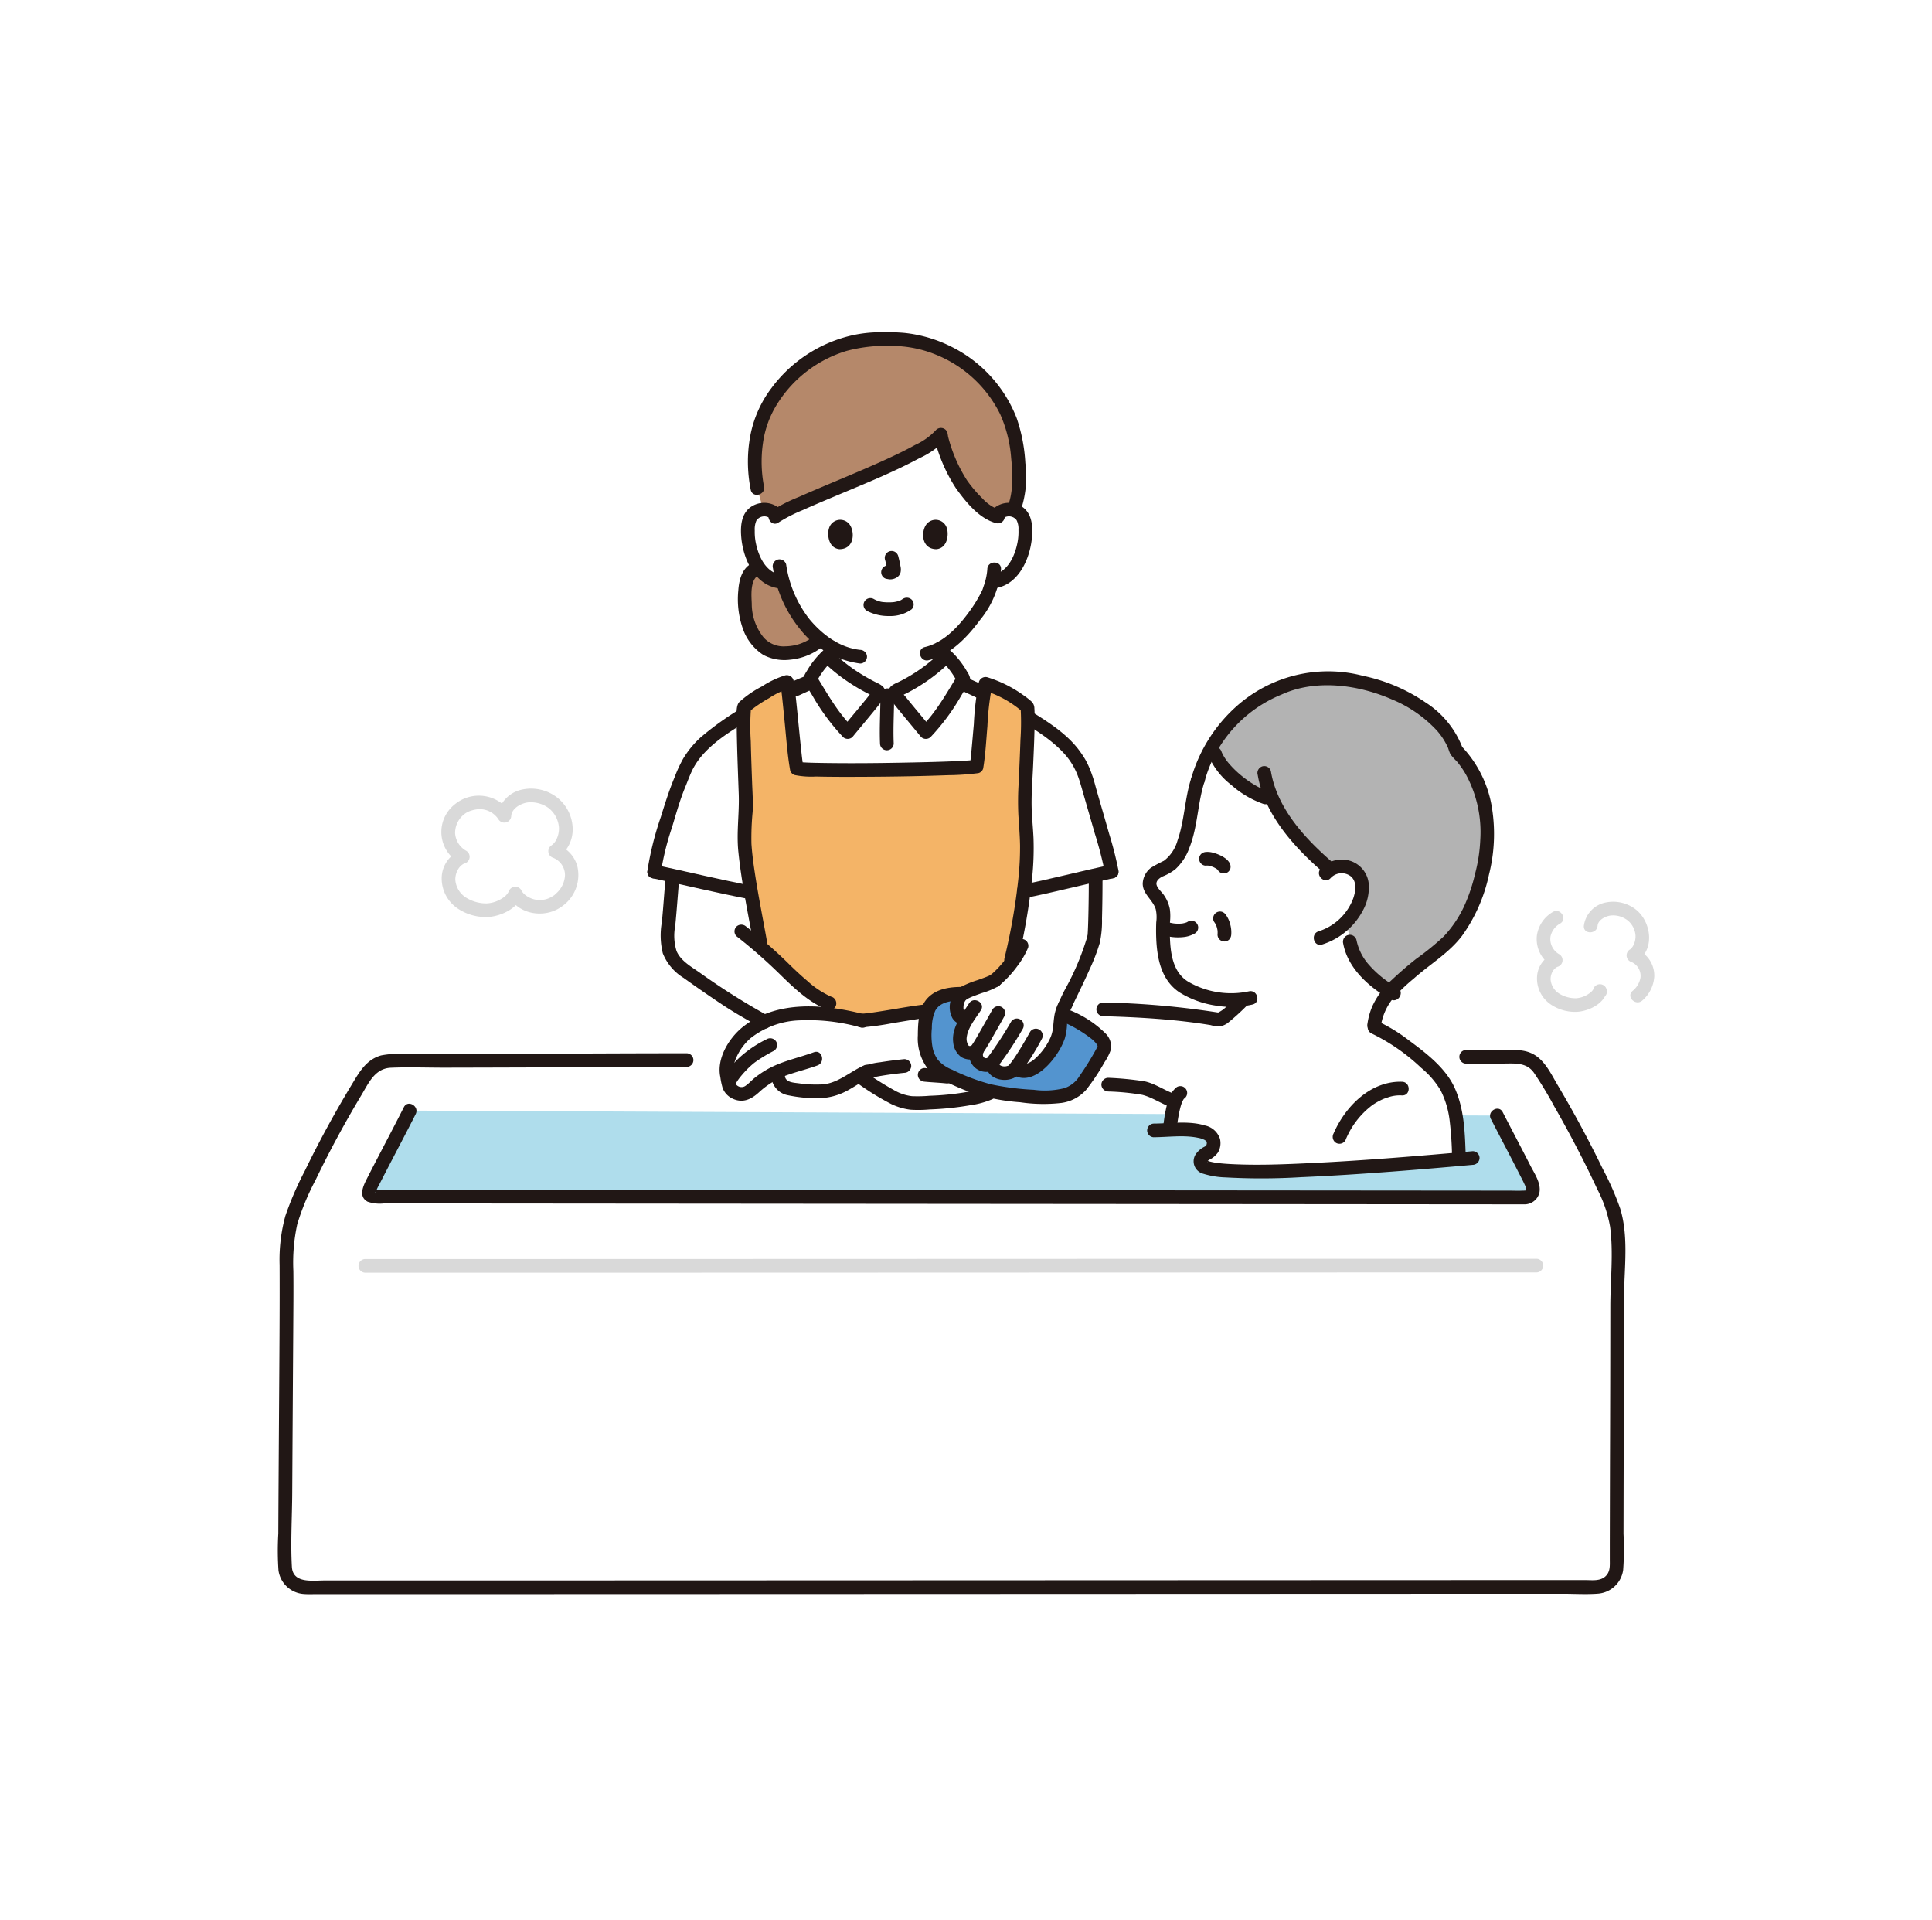 <svg xmlns="http://www.w3.org/2000/svg" width="320" height="318" viewBox="0 0 320 318">
  <g id="グループ_1795" data-name="グループ 1795" transform="translate(17374 8615)">
    <rect id="長方形_2222" data-name="長方形 2222" width="320" height="318" transform="translate(-17374 -8615)" fill="#fff"/>
    <g id="_2024_color" data-name="2024_color" transform="translate(-17328 -8559.988)">
      <path id="パス_4139" data-name="パス 4139" d="M178.7,40.37c-.083-2.894-1.008-15.164-19.247-15.164-20.678,0-17.717,15.77-17.717,15.77a2.761,2.761,0,0,0-2.2-.644,2.6,2.6,0,0,0-1.872,1.24,3.662,3.662,0,0,0-.385,1.476,10.967,10.967,0,0,0,1.123,5.827,6.985,6.985,0,0,0,1.811,2.371,4.649,4.649,0,0,0,2.16.971l.7.108a18.666,18.666,0,0,0,3.572,6.955,17,17,0,0,0,4.3,3.756c-.065.849-.173,1.617-.32,2.463-.219,1.229-.149,2.321-1.857,2.937-.065.023-1.894.875-3.493,1.605,0,0-.321,9.132,15.315,9.132s14.919-8.782,14.919-8.782c-1.46-.689-4.072-1.925-4.156-1.955-1.7-.614-1.637-1.708-1.852-2.937-.131-.747-.234-1.5-.3-2.258,4.164-2.348,7.417-7.822,8.02-9.454.1-.3.3-.853.474-1.514l.369-.057a4.649,4.649,0,0,0,2.159-.971,6.985,6.985,0,0,0,1.811-2.371,10.967,10.967,0,0,0,1.123-5.827,3.663,3.663,0,0,0-.385-1.476,2.6,2.6,0,0,0-1.872-1.24,2.76,2.76,0,0,0-2.2.644S178.715,40.757,178.7,40.37Z" transform="translate(-59.372 -10.942)" fill="#fff"/>
      <path id="パス_4140" data-name="パス 4140" d="M114.28,163.343c-.1,1.29-.207,2.58-.336,3.838-.353,3.412-.245,5.361,2.761,7.525,2.6,1.872,5.248,3.71,7.956,5.466,1.916,1.242,3.112,1.852,5.236,3.009a20.513,20.513,0,0,1,10.717-1.2v-1.85a9.514,9.514,0,0,1-1.612-.8c-3.221-1.955-6.892-5.96-8.1-7.062-.552-.5-1.084-.962-1.61-1.407-.481-2.8-1.105-5.93-1.645-9.075-3.064-.579-9.124-1.929-13.005-2.791l-.007.091C114.5,160.472,114.392,161.908,114.28,163.343Z" transform="translate(-49.232 -68.989)" fill="#fff"/>
      <path id="パス_4141" data-name="パス 4141" d="M171.123,133.711c4.187-.844,12.318-2.807,14.548-3.283-.432-2.623-3.522-12.72-4.16-15.2-.28-.736-.549-1.483-.851-2.215l-.6-.984a19.709,19.709,0,0,0-6.383-5.894,70.492,70.492,0,0,0-12.107-6.615,14.567,14.567,0,0,0-3.287-4.775,27.992,27.992,0,0,1-8.077,5.616c-.167.076-.353.17-.407.343h-2.756c-.054-.175-.346-.314-.511-.393a29.409,29.409,0,0,1-7.974-5.566,14.206,14.206,0,0,0-3.068,4.3,69.29,69.29,0,0,0-13.263,7.088,19.7,19.7,0,0,0-6.383,5.894l-.6.984c-.3.731-1.451,3.453-1.731,4.189-1,3.179-3.234,9.8-3.628,13.233,2.332.5,11.927,2.683,16.057,3.464Z" transform="translate(-47.539 -41.116)" fill="#fff"/>
      <path id="パス_4142" data-name="パス 4142" d="M110.157,132.863a44.241,44.241,0,0,1,1.812-7.3c.664-2.194,1.281-4.443,2.152-6.567.409-1,.78-2.032,1.248-3a12.063,12.063,0,0,1,2.011-2.83c2.191-2.343,5.072-4.023,7.79-5.681a65.126,65.126,0,0,1,9.767-4.925,1.168,1.168,0,0,0,.794-1.393,1.144,1.144,0,0,0-1.4-.793,67.127,67.127,0,0,0-9.2,4.49,49.488,49.488,0,0,0-8.459,5.812,15.858,15.858,0,0,0-2.845,3.484,22.488,22.488,0,0,0-1.418,3.069c-.894,2.147-1.589,4.341-2.275,6.562a51.6,51.6,0,0,0-2.251,9.072,1.14,1.14,0,0,0,1.135,1.132,1.161,1.161,0,0,0,1.135-1.132Z" transform="translate(-46.672 -43.538)" fill="#211715"/>
      <path id="パス_4143" data-name="パス 4143" d="M224.419,132.555a57.618,57.618,0,0,0-1.523-5.968c-.677-2.4-1.384-4.8-2.072-7.2-.242-.843-.442-1.705-.751-2.526a14.933,14.933,0,0,0-1.12-2.554,17.771,17.771,0,0,0-1.216-1.785c-2.219-2.823-5.447-4.746-8.458-6.615a69.717,69.717,0,0,0-10.918-5.53,1.144,1.144,0,0,0-1.4.793,1.16,1.16,0,0,0,.794,1.393,64.216,64.216,0,0,1,9.262,4.619c2.918,1.755,6.046,3.547,8.373,6.071a11.47,11.47,0,0,1,2.308,3.718c.338.893.585,1.792.847,2.709.65,2.281,1.322,4.557,1.971,6.838a63.163,63.163,0,0,1,1.713,6.638,1.144,1.144,0,0,0,1.4.793,1.158,1.158,0,0,0,.794-1.393Z" transform="translate(-85.193 -43.543)" fill="#211715"/>
      <path id="パス_4144" data-name="パス 4144" d="M145.906,82.6a8.31,8.31,0,0,0,2.94-1.743,18.259,18.259,0,0,1-6.159-9.52l-.7-.108a4.649,4.649,0,0,1-2.16-.971,6.068,6.068,0,0,1-1.14-1.236c-1.733.3-2.186,2.164-2.285,3.74a15.1,15.1,0,0,0,.433,5.148,8.123,8.123,0,0,0,2.792,4.273C140.955,83.185,143.513,83.433,145.906,82.6Z" transform="translate(-58.981 -29.955)" fill="#b5886a"/>
      <path id="パス_4145" data-name="パス 4145" d="M181.944,16.516c-2.55-8.473-11.53-14.971-20.929-14.467-9.92-.532-19.379,6.741-21.3,15.9a25.911,25.911,0,0,0,0,8.75l.961,3.552a2.65,2.65,0,0,1,2.254.976c4.5-2.813,23.977-9.49,27.14-13.3a37.11,37.11,0,0,0,2.5,6.685c1.064,1.818,4.063,5.813,6.692,6.707a2.647,2.647,0,0,1,2.547-1.047,2.345,2.345,0,0,1,.34.077c1.552-3.51.769-9.44.15-12.4Q182.159,17.226,181.944,16.516Z" transform="translate(-60.283 -0.882)" fill="#b5886a"/>
      <path id="パス_4146" data-name="パス 4146" d="M151.112,99.179q1.411-.644,2.819-1.3c.218-.1.441-.192.655-.3-.635.318.178-.067.233-.091.1-.042.191-.084.284-.134a3.349,3.349,0,0,0,1.777-2.731c.179-1.128.37-2.252.462-3.391a1.138,1.138,0,0,0-1.135-1.132,1.162,1.162,0,0,0-1.135,1.132c-.081.988-.217,1.735-.376,2.751-.012.082-.227.93-.217.939.07-.159.081-.183.03-.072-.02.043-.043.086-.067.128-.037.064-.081.122-.12.185.151-.237.036-.057-.023,0-.039.038-.079.075-.12.11.108-.079.127-.1.057-.046-.1.041-.187.121-.28.17-.037.019-.3.142-.117.062-.15.065-.3.121-.454.187-.24.107-.478.219-.716.329l-2.7,1.245a1.135,1.135,0,0,0-.407,1.549,1.169,1.169,0,0,0,1.552.406Z" transform="translate(-64.633 -39.101)" fill="#211715"/>
      <path id="パス_4147" data-name="パス 4147" d="M191.575,91.539a30,30,0,0,0,.52,3.651A3.374,3.374,0,0,0,194.02,97.6a3.545,3.545,0,0,0,.538.221c.082.022-.362-.162-.2-.084.1.048.2.09.293.135l1.078.506q1.362.641,2.718,1.284A1.162,1.162,0,0,0,200,99.255a1.144,1.144,0,0,0-.407-1.549c-1.418-.671-2.827-1.4-4.275-2.005-.079-.033-.183-.071-.263-.105.177.076-.176-.1-.21-.113s-.3-.221-.187-.118-.107-.116-.129-.136c-.081-.094-.07-.078.032.049-.029-.041-.057-.083-.082-.126s-.049-.085-.072-.13c-.052-.113-.044-.088.025.068a4.12,4.12,0,0,1-.145-.5,24.171,24.171,0,0,1-.439-3.049,1.158,1.158,0,0,0-1.135-1.132,1.146,1.146,0,0,0-1.135,1.132Z" transform="translate(-82.877 -39.234)" fill="#211715"/>
      <path id="パス_4148" data-name="パス 4148" d="M195.42,211.957h9.7a5.992,5.992,0,0,1,5.124,2.52,174.045,174.045,0,0,1,11.553,21.851c1.8,4.206.973,11.265.973,15.65,0,10.947-.083,33.513-.092,45.424a2.349,2.349,0,0,1-2.354,2.345c-37.788.006-187.508.08-215.851.063a2.344,2.344,0,0,1-2.348-2.35c.029-13.916.256-39.281.256-48.839,0-3.081-.294-7.387,1.471-11.605a166.735,166.735,0,0,1,11.391-21.64,6.457,6.457,0,0,1,5.555-2.735c20.994-.015,37.681-.136,50.526-.136Z" transform="translate(-0.918 -91.973)" fill="#fff"/>
      <path id="パス_4149" data-name="パス 4149" d="M213.428,228.541c1.316,2.567,4.292,8.18,5.669,11.023.658,1.359.3,2.538-1.214,2.538l-190.109-.157c-1.338,0-1.418-.607-.819-1.8,1.3-2.582,5.089-9.787,6.42-12.425Z" transform="translate(-11.506 -98.813)" fill="#afddec"/>
      <path id="パス_4150" data-name="パス 4150" d="M229.675,125.675c-12.615-10.488-18.061-5.774-18.061-5.774a29.22,29.22,0,0,0-2.527,5.782,25.583,25.583,0,0,0-1.142,5.491c-.612,3.405-1.452,8.133-4.842,9.361a3.218,3.218,0,0,0-1.672,1.242c-1,1.592.349,2.574,1.115,3.691a5.257,5.257,0,0,1,.86,2.4c-.178,1.865-.266,6.1.583,8.5a6.609,6.609,0,0,0,3.109,3.849,16.02,16.02,0,0,0,8.348,1.925c.343-.04.763-.057,1.259-.119l-.314.257c-.693.566-2.647,2.893-3.8,3.122a130.662,130.662,0,0,0-19.227-1.7l-14.878-.419-14.71.755c-2.654.3-8.375,1.433-10.432,1.525-6.123-1.553-13.158-2.18-18.5,1.607-2.445,1.732-4.653,5.654-3.553,8.1a2.152,2.152,0,0,0,1.759,2.406c1.475.344,2.288-.9,3.28-1.7a15.212,15.212,0,0,1,3.252-1.985l-.03.742a2.133,2.133,0,0,0,1.8,2.075,21.11,21.11,0,0,0,6.179.4c2.78-.413,4.2-2,6.647-3.08a42.9,42.9,0,0,1,7.437-1.138l32.632,3.2c1.774.192,3.648.19,5.4.481,1.929.321,3.453,1.492,5.269,2.148a3.749,3.749,0,0,0,.412.076,21.39,21.39,0,0,0-.862,4.4l-.043.383c3.291-.11,7.272-.093,7.272,2.133,0,2.139-2.165,1.3-2.165,3.334,0,3,30.716.453,42.8-.616l-.008-.243c-.17-4.847-.233-10.274-3.562-13.848-2.522-2.708-7.4-6.484-10.509-7.791a10.119,10.119,0,0,1,2.7-5.922s5.518-5.8,2.856-13.07C240.6,138.925,235.727,130.707,229.675,125.675Z" transform="translate(-56.668 -51.572)" fill="#fff"/>
      <path id="パス_4151" data-name="パス 4151" d="M300.731,102.884c-5.551-1.877-11.855-2.19-16.645-.052-4.561,2.038-8.454,4.727-11.3,9.775l.458,1.142c1.041,2.93,5.564,6.422,8.341,7.259l1.212.34c1.863,4.032,5.293,8.007,9.567,11.6a3.784,3.784,0,0,1,1.38-.472,3.524,3.524,0,0,1,2.646.679,3.724,3.724,0,0,1,1.176,3.626,9.208,9.208,0,0,1-2.485,4.77c.224,1.489.506,3.351.506,3.351.521,3,3.072,6.044,6.7,8.223a26.213,26.213,0,0,1,2.567-2.419c2.116-1.966,3.493-2.817,6.1-4.948,2.866-2.343,5.465-7.094,6.25-10.982,2.213-7.51,1.413-16.091-3.972-21.48C311.829,108.75,306.718,104.907,300.731,102.884Z" transform="translate(-118.007 -43.981)" fill="#b3b3b3"/>
      <path id="パス_4152" data-name="パス 4152" d="M196.794,212.214h6.083c1.9,0,3.9-.262,5.163,1.483a63.558,63.558,0,0,1,3.386,5.6q1.918,3.343,3.7,6.763c1.192,2.286,2.339,4.594,3.422,6.933a21.554,21.554,0,0,1,2.131,6.227c.582,4.368.044,8.845.041,13.234q-.008,12.978-.057,25.957-.016,6.554-.03,13.109,0,1.415,0,2.831c0,.992.1,1.969-.669,2.733-.9.894-2.3.665-3.461.665l-29.948.01-41.476.016-46.3.018-44.123.015-34.961.007H7.725c-1.986,0-5.223.537-5.379-2.269-.227-4.058.033-8.2.057-12.267q.078-13.394.167-26.789c.018-3.314.057-6.629.021-9.943a29.812,29.812,0,0,1,.645-7.724,40.719,40.719,0,0,1,3.04-7.338c2.3-4.8,4.856-9.489,7.592-14.058,1.2-2,2.217-4.407,4.875-4.521,2.981-.129,6-.005,8.98-.011q14.38-.029,28.759-.1,5.641-.02,11.282-.024a1.133,1.133,0,0,0,0-2.264c-8.639,0-17.278.049-25.918.083q-8.067.031-16.134.047l-4.375.006a15.859,15.859,0,0,0-4.206.221c-2.486.691-3.631,2.785-4.872,4.841-2.809,4.645-5.419,9.419-7.782,14.3a53.208,53.208,0,0,0-3.207,7.427,27.417,27.417,0,0,0-.959,8.138c.031,7.77-.039,15.539-.089,23.309q-.047,7.2-.091,14.4-.02,3.383-.035,6.766a47.369,47.369,0,0,0,.027,6.081,4.541,4.541,0,0,0,4.05,3.92c.805.079,1.635.031,2.444.032h5.359q16.014,0,32.029,0,21.778-.005,43.556-.014l47.622-.018,44.229-.017,33.375-.011c1.938,0,3.928.131,5.86-.014a4.565,4.565,0,0,0,4.2-3.935,47.108,47.108,0,0,0,.057-5.971q.028-14.182.069-28.362c.008-3.811-.046-7.628.023-11.435.083-4.628.732-9.567-.639-14.073a46.913,46.913,0,0,0-2.9-6.589q-1.746-3.607-3.653-7.133-1.808-3.355-3.754-6.635c-1.064-1.784-2.082-4.04-3.938-5.129-1.634-.96-3.508-.777-5.326-.778h-5.985a1.133,1.133,0,0,0,0,2.264Z" transform="translate(0 -91.098)" fill="#211715"/>
      <path id="パス_4153" data-name="パス 4153" d="M108.736,158.029c5.353,1.146,10.677,2.443,16.057,3.465,1.427.271,2.039-1.911.6-2.183-5.379-1.022-10.7-2.318-16.057-3.465C107.915,155.541,107.306,157.723,108.736,158.029Z" transform="translate(-46.687 -67.614)" fill="#211715"/>
      <path id="パス_4154" data-name="パス 4154" d="M190.262,218.939c-.044.022.25-.068-.051.008-.108.027-.215.065-.322.1-.326.093-.654.175-.983.256-.613.151-1.229.3-1.849.418a44.086,44.086,0,0,1-6.019.6,21.878,21.878,0,0,1-2.95.065,7.555,7.555,0,0,1-2.654-.838,51.4,51.4,0,0,1-4.862-3.023c-1.233-.789-2.372,1.17-1.146,1.955a43.4,43.4,0,0,0,5.264,3.214,10.1,10.1,0,0,0,3.2.939,20.781,20.781,0,0,0,3.152-.046,48.705,48.705,0,0,0,6.623-.679,14.526,14.526,0,0,0,3.745-1.007c1.3-.666.153-2.62-1.146-1.955Z" transform="translate(-73.067 -93.873)" fill="#211715"/>
      <path id="パス_4155" data-name="パス 4155" d="M191.675,215.557c-1.222-.137-2.455-.175-3.679-.295a1.132,1.132,0,0,0-.8,1.933,1.288,1.288,0,0,0,.8.332c1.224.119,2.457.158,3.679.295a1.132,1.132,0,0,0,.8-1.933A1.309,1.309,0,0,0,191.675,215.557Z" transform="translate(-80.838 -93.408)" fill="#211715"/>
      <path id="パス_4156" data-name="パス 4156" d="M24.663,273.37q4.683,0,9.367,0H49.322l19.721,0,22.93-.007,24.656-.007,24.871-.009,23.911-.008,21.438-.007,17.563-.005h14.3a1.133,1.133,0,0,0,0-2.264h-10.8l-16.419,0-20.533.007-23.433.008-24.852.008-24.754.008-23.483.007-20.7.005H24.662a1.133,1.133,0,0,0,0,2.264Z" transform="translate(-10.195 -117.618)" fill="#d9d9d9"/>
      <path id="パス_4157" data-name="パス 4157" d="M318.737,203.468a32.333,32.333,0,0,1,8.29,5.728,14.333,14.333,0,0,1,3.243,3.757,14.982,14.982,0,0,1,1.485,5,57.88,57.88,0,0,1,.4,6.136c.05,1.453,2.319,1.459,2.27,0-.134-3.887-.2-7.915-1.822-11.525-1.5-3.352-4.747-5.808-7.631-7.939a26.963,26.963,0,0,0-5.085-3.11,1.173,1.173,0,0,0-1.553.406,1.139,1.139,0,0,0,.407,1.549Z" transform="translate(-137.646 -87.38)" fill="#211715"/>
      <path id="パス_4158" data-name="パス 4158" d="M182.044,146.018a17.161,17.161,0,0,1-4.42,5.718c-.953.634-4.269,1.49-5.34,2.232-2.777-.057-5.39.585-5.977,3.533-1.752.132-7.617.76-10.82.9a42.9,42.9,0,0,0-4.309-.881c-.527-1.092-.953-1.978-.953-1.978a9.513,9.513,0,0,1-1.612-.8c-3.221-1.955-6.892-5.96-8.1-7.062-.552-.5-1.084-.962-1.61-1.407-.885-5.159-2.259-11.424-2.71-16.858a65.286,65.286,0,0,1,.212-6.561c0-1.885-.613-13.974-.29-16.4a27.1,27.1,0,0,1,7.078-4.119c.34,1.365,1.148,11.671,1.628,14.322,1.565.489,26.614.194,29.779-.326.38-2.238.931-11.509,1.489-13.69a20.326,20.326,0,0,1,6.938,3.839c.259,2.476-.443,14.1-.443,15.989,0,1.913.454,5.637.345,8.452a90.313,90.313,0,0,1-2.605,17.444" transform="translate(-58.842 -44.408)" fill="#f4b467"/>
      <path id="パス_4159" data-name="パス 4159" d="M319.458,219.277c-5.217-.17-9.419,4.1-11.348,8.566a1.169,1.169,0,0,0,.407,1.549,1.145,1.145,0,0,0,1.553-.406,13.64,13.64,0,0,1,4.465-5.84,10.931,10.931,0,0,1,1.359-.8,6.9,6.9,0,0,1,1.192-.471,5.909,5.909,0,0,1,2.369-.333c1.461.047,1.459-2.217,0-2.264Z" transform="translate(-133.229 -95.148)" fill="#211715"/>
      <path id="パス_4160" data-name="パス 4160" d="M254.89,233.643c2.419-.008,4.969-.4,7.356.1a3.612,3.612,0,0,1,1.138.393c-.018-.01.3.249.192.142.02.021.182.311.057.078a1.466,1.466,0,0,1,.051.194c-.014-.113-.018-.124-.013-.038a.918.918,0,0,1-.094.5,1.031,1.031,0,0,1-.277.2,3.806,3.806,0,0,0-1.317,1.063,2.128,2.128,0,0,0,1.135,3.424,13.625,13.625,0,0,0,3.649.6,107.533,107.533,0,0,0,12.578-.039c5.058-.215,10.11-.551,15.158-.934,4.408-.335,8.812-.713,13.215-1.107a1.164,1.164,0,0,0,1.135-1.132,1.142,1.142,0,0,0-1.135-1.132c-8.864.793-17.737,1.534-26.627,1.962-4.388.211-8.806.4-13.2.187-.742-.036-1.484-.086-2.222-.17l-.251-.03c-.284-.034.257.039-.018,0-.149-.023-.3-.045-.447-.071-.259-.045-.517-.1-.771-.165-.188-.051-.369-.117-.553-.181.413.144.075.053,0-.016-.247-.226.14.152,0,.014-.12-.118.17.328.111.2.173.389-.06.262.04.048.024-.051.071-.215.028-.113.09-.216-.053.015.109-.131-.133.119.117-.077.133-.087a4,4,0,0,0,1.483-1.241,3.064,3.064,0,0,0,.336-2.208,3.316,3.316,0,0,0-2.5-2.256c-2.705-.816-5.711-.322-8.485-.312a1.133,1.133,0,0,0,0,2.264Z" transform="translate(-109.792 -100.332)" fill="#211715"/>
      <path id="パス_4161" data-name="パス 4161" d="M179.948,196.682c-1.872.215-3.736.55-5.6.857-.94.155-1.88.309-2.823.446-.488.071-.54.08-1.028.136-.326.037-.652.069-.98.085a1.158,1.158,0,0,0-1.135,1.132,1.144,1.144,0,0,0,1.135,1.132,46,46,0,0,0,5.146-.7c.974-.16,1.946-.324,2.92-.48.454-.072.9-.144,1.358-.21q.29-.044.582-.083c-.227.031.111-.014.126-.015l.3-.035a1.168,1.168,0,0,0,1.135-1.132,1.141,1.141,0,0,0-1.135-1.132Z" transform="translate(-72.845 -85.346)" fill="#211715"/>
      <path id="パス_4162" data-name="パス 4162" d="M240.078,197.3c4.8.139,9.592.384,14.355.976q1.738.216,3.467.5a4.418,4.418,0,0,0,1.816.157,3.541,3.541,0,0,0,.988-.48,37.955,37.955,0,0,0,3.21-2.907c1.115-.944-.5-2.538-1.605-1.6-.567.48-1.062,1.048-1.6,1.563A4.875,4.875,0,0,1,259,196.769h.6a140.247,140.247,0,0,0-19.529-1.737,1.133,1.133,0,0,0,0,2.264Z" transform="translate(-103.386 -84.032)" fill="#211715"/>
      <path id="パス_4163" data-name="パス 4163" d="M241.585,220.394a39.638,39.638,0,0,1,5.633.553c1.67.423,3.121,1.46,4.736,2.035a1.133,1.133,0,1,0,.6-2.186c-1.678-.6-3.155-1.682-4.911-2.078a52.124,52.124,0,0,0-6.061-.592,1.141,1.141,0,0,0-1.135,1.132,1.159,1.159,0,0,0,1.135,1.132Z" transform="translate(-104.02 -94.651)" fill="#211715"/>
      <path id="パス_4164" data-name="パス 4164" d="M211.608,228.236c1.548,3.016,3.143,6.007,4.677,9.031.306.6.627,1.2.908,1.818.073.161.366.7.238.9-.082.129-.189.087-.389.11a.948.948,0,0,1-.113,0c-.782.039-1.575,0-2.358,0l-12.641-.011-21.132-.018-26.737-.022-29.675-.024-29.89-.025-27.385-.023-22.216-.018-14.149-.012-3.278,0a3.237,3.237,0,0,0-.524,0c-.138.024-.965-.142-.074.316.14.072-.218.354.063-.039a3,3,0,0,0,.19-.437c.123-.263.263-.52.4-.778q1.021-1.995,2.057-3.979c1.317-2.533,2.649-5.058,3.937-7.606.656-1.3-1.3-2.446-1.959-1.142-1.383,2.735-2.815,5.446-4.228,8.165-.656,1.264-1.313,2.526-1.958,3.8-.591,1.166-1.337,2.861.179,3.685a6.242,6.242,0,0,0,2.755.283l11.4.009,20.42.017,26.8.022,30.165.025,30.44.025,28.2.023,22.866.019,14.565.012h3.36c.17,0,.34.007.507,0a2.525,2.525,0,0,0,2.619-1.969c.289-1.557-.851-3.16-1.525-4.489-1.5-2.947-3.053-5.865-4.562-8.806-.666-1.3-2.625-.153-1.96,1.143Z" transform="translate(-10.666 -97.936)" fill="#211715"/>
      <path id="パス_4165" data-name="パス 4165" d="M185.318,107.341c2.594-2.571,4.292-5.686,6.208-8.8a13.8,13.8,0,0,0-2.815-3.793,27.992,27.992,0,0,1-8.077,5.616c-.167.076-.353.17-.407.343a.961.961,0,0,0,.174.589c.17.255.722.962,1.589,2.019C183.13,104.7,184.557,106.4,185.318,107.341Z" transform="translate(-77.967 -41.117)" fill="#fff"/>
      <path id="パス_4166" data-name="パス 4166" d="M161.666,107.341c-2.594-2.571-4.292-5.686-6.208-8.8a13.8,13.8,0,0,1,2.815-3.793,29.409,29.409,0,0,0,7.974,5.566c.165.079.457.218.511.393.047.152-.157.54-.245.672-.21.316-.651.876-1.518,1.935C163.858,104.7,162.431,106.4,161.666,107.341Z" transform="translate(-67.252 -41.117)" fill="#fff"/>
      <path id="パス_4167" data-name="パス 4167" d="M185.27,107.279a35.887,35.887,0,0,0,5.058-6.843c.365-.6.727-1.2,1.094-1.8a1.678,1.678,0,0,0,.368-1.1,3.087,3.087,0,0,0-.486-1.061,14.618,14.618,0,0,0-2.641-3.383,1.157,1.157,0,0,0-1.6,0,26.414,26.414,0,0,1-4.452,3.584,27.406,27.406,0,0,1-2.452,1.4c-.765.386-1.729.652-1.893,1.622a2.287,2.287,0,0,0,.629,1.744c.511.668,1.042,1.32,1.575,1.969,1.062,1.294,2.141,2.573,3.2,3.87a1.145,1.145,0,0,0,1.6,0,1.157,1.157,0,0,0,0-1.6c-.9-1.11-1.827-2.208-2.739-3.311-.484-.586-.965-1.174-1.441-1.768-.1-.127-.585-.585-.579-.754l-.155.572q-.256.211,0,.063l.188-.086c.19-.089.378-.178.567-.271q.575-.283,1.135-.6c.771-.429,1.52-.9,2.247-1.393a29.2,29.2,0,0,0,4.169-3.446h-1.6a13.281,13.281,0,0,1,2.637,3.566V97.111c-1.832,2.981-3.539,6.07-6.031,8.568A1.133,1.133,0,0,0,185.27,107.279Z" transform="translate(-77.115 -40.255)" fill="#211715"/>
      <path id="パス_4168" data-name="パス 4168" d="M196.324,193.6c-3.295-.257-6.716.139-7.223,3.837-.52,3.788-.514,7.658,3.177,9.4,3.509,1.65,6.387,2.922,10.37,3.328,5.611.572,9.146,1.089,11.646-.976.941-.778,3.789-5.427,4.247-6.517.764-1.819-2.78-3.68-4.979-4.774Z" transform="translate(-81.701 -83.981)" fill="#5394cf"/>
      <path id="パス_4169" data-name="パス 4169" d="M161.62,105.676c-2.492-2.5-4.2-5.587-6.031-8.568V98.25a13.282,13.282,0,0,1,2.637-3.566h-1.6a28.6,28.6,0,0,0,4.238,3.465q1.078.727,2.213,1.365.549.307,1.11.594c.183.093.367.182.55.274l.2.1q.256.164-.008-.067l-.155-.572c-.008-.2-.1.108-.174.223-.119.173-.221.3-.3.393-.462.589-.94,1.166-1.418,1.744-.956,1.159-1.923,2.309-2.872,3.472a1.164,1.164,0,0,0,0,1.6,1.145,1.145,0,0,0,1.6,0c1.1-1.349,2.224-2.679,3.327-4.026.49-.6.983-1.2,1.446-1.816a2.6,2.6,0,0,0,.65-1.592c-.037-1-1.057-1.351-1.807-1.736q-1.232-.633-2.406-1.374a26.238,26.238,0,0,1-4.6-3.65,1.157,1.157,0,0,0-1.6,0,14.584,14.584,0,0,0-2.588,3.291,4.582,4.582,0,0,0-.518,1,1.545,1.545,0,0,0,.348,1.253c.367.6.729,1.2,1.094,1.8a35.887,35.887,0,0,0,5.058,6.843A1.135,1.135,0,0,0,161.62,105.676Z" transform="translate(-66.401 -40.253)" fill="#211715"/>
      <path id="パス_4170" data-name="パス 4170" d="M215.662,181.427a15.721,15.721,0,0,0-.418,3.085c-.167,2.4-4.366,8.463-7.307,6.3-.776,1.245-3.924,1.162-3.8-.882a1.7,1.7,0,0,1-2.63-2c-2.156,1.162-3.042-.978-2.749-2.581a9.966,9.966,0,0,1,1.5-3.243l-.142.081c-2.218,1.264-2.518-2.531-1-3.664,1.008-.751,4.426-1.626,5.395-2.271a16.708,16.708,0,0,0,2.624-2.768c.043-.36.073-.6.073-.6a106.959,106.959,0,0,0,2.1-11.364c3.134-.631,8.477-1.89,11.9-2.683-.006.447-.011.776-.011.776,0,2.453-.063,7.249-.189,8.995-.18,2.491-3.745,9.321-4.817,11.669A4.5,4.5,0,0,0,215.662,181.427Z" transform="translate(-85.729 -68.924)" fill="#fff"/>
      <path id="パス_4171" data-name="パス 4171" d="M175.861,105.348c0,2.653-.185,5.321-.071,7.973a1.135,1.135,0,0,0,2.27,0c-.113-2.652.069-5.321.071-7.973a1.135,1.135,0,0,0-2.27,0Z" transform="translate(-76.032 -45.225)" fill="#211715"/>
      <path id="パス_4172" data-name="パス 4172" d="M138.971,144.265c-.638-3.592-1.362-7.169-1.918-10.775-.266-1.727-.511-3.467-.624-5.212a44.546,44.546,0,0,1,.2-5.321c.086-1.592-.032-3.2-.09-4.79-.084-2.295-.17-4.59-.221-6.885a38.688,38.688,0,0,1,.052-5.694l-.332.8a22.063,22.063,0,0,1,3.3-2.238,13.222,13.222,0,0,1,3.276-1.59l-1.4-.793c.028.121.05.242.07.365.016.1.03.2.044.3.036.239-.028-.23.007.053.069.541.13,1.082.189,1.625.151,1.4.287,2.8.426,4.207.256,2.588.436,5.213.89,7.777a1.123,1.123,0,0,0,.794.793,14.1,14.1,0,0,0,3.491.239c2.2.051,4.41.057,6.615.048,5.076-.014,10.156-.081,15.228-.271a41.919,41.919,0,0,0,5.05-.344,1.091,1.091,0,0,0,.794-.793c.381-2.306.5-4.667.7-6.993a45.03,45.03,0,0,1,.786-6.7l-1.4.793a17.468,17.468,0,0,1,6.437,3.548l-.332-.8a41.634,41.634,0,0,1-.018,5.407c-.08,2.408-.193,4.812-.3,7.221a48.745,48.745,0,0,0-.043,5.294c.105,1.656.243,3.312.274,4.973a48.59,48.59,0,0,1-.268,5.427,99.713,99.713,0,0,1-2.308,13.263c-.33,1.415,1.858,2.023,2.188.6a103.759,103.759,0,0,0,2.4-13.993,47.658,47.658,0,0,0,.218-6.457c-.082-1.868-.3-3.731-.317-5.6-.02-2.113.158-4.238.25-6.349.119-2.707.255-5.42.249-8.13,0-.474,0-.952-.037-1.425a1.565,1.565,0,0,0-.491-1.155,12.6,12.6,0,0,0-1.254-.983,20.6,20.6,0,0,0-6.046-3.025,1.149,1.149,0,0,0-1.4.793,46.125,46.125,0,0,0-.837,6.951c-.121,1.359-.235,2.717-.361,4.076-.05.544-.1,1.088-.161,1.631-.024.22-.05.439-.076.658-.007.064-.016.128-.024.191q.029-.207.011-.083a1.242,1.242,0,0,1-.041.264l.794-.793c-.293.047.262-.022.006,0-.128.011-.255.028-.382.04-.294.027-.588.049-.883.068-.847.057-1.7.1-2.544.13-2.3.094-4.61.15-6.915.195-4.905.1-9.816.154-14.722.07-.89-.015-1.78-.034-2.667-.079q-.419-.022-.839-.057c-.052,0-.1-.015-.157-.016-.194-.005.265.087.117.016a1.415,1.415,0,0,0-.189-.04l.794.793c-.177-1-.266-1.913-.393-3.088-.159-1.472-.3-2.948-.45-4.422-.136-1.379-.27-2.758-.422-4.135a22.092,22.092,0,0,0-.363-2.677,1.153,1.153,0,0,0-1.4-.793,15.2,15.2,0,0,0-3.818,1.819,17.384,17.384,0,0,0-3.761,2.592c-.618.648-.422,2.257-.426,3.09-.006,1.323.022,2.645.057,3.968.07,2.738.181,5.474.276,8.208.11,3.163-.388,6.305-.07,9.462.519,5.162,1.609,10.246,2.515,15.347a1.144,1.144,0,0,0,1.4.793,1.157,1.157,0,0,0,.794-1.393Z" transform="translate(-57.965 -43.542)" fill="#211715"/>
      <path id="パス_4173" data-name="パス 4173" d="M149.363,185.255a14.858,14.858,0,0,1-3.985-2.636c-1.162-.981-2.265-2.029-3.348-3.1a80.022,80.022,0,0,0-6.766-5.882,1.173,1.173,0,0,0-1.6,0,1.138,1.138,0,0,0,0,1.6,85.745,85.745,0,0,1,7.031,6.142c2.365,2.314,4.936,4.831,8.07,6.054a1.144,1.144,0,0,0,1.4-.793,1.159,1.159,0,0,0-.794-1.393Z" transform="translate(-57.68 -75.21)" fill="#211715"/>
      <path id="パス_4174" data-name="パス 4174" d="M112.627,158.278c-.233,2.521-.387,5.05-.633,7.57a12.466,12.466,0,0,0,.155,5.208,8.477,8.477,0,0,0,3.449,4.067q3.192,2.293,6.465,4.468c2.078,1.373,4.221,2.585,6.408,3.774,1.283.7,2.43-1.257,1.145-1.955a113.908,113.908,0,0,1-11.3-7.125c-1.39-.981-3.191-1.961-3.893-3.607a8.628,8.628,0,0,1-.219-4.194c.273-2.733.445-5.473.7-8.208a1.141,1.141,0,0,0-1.135-1.132,1.158,1.158,0,0,0-1.135,1.132Z" transform="translate(-48.363 -68.19)" fill="#211715"/>
      <path id="パス_4175" data-name="パス 4175" d="M211.808,178.34c-.081.2.121-.264.026-.061-.022.046-.042.092-.064.138q-.077.161-.16.32-.17.323-.357.635a17.821,17.821,0,0,1-1.017,1.5l-.137.181c.094-.124.049-.064-.02.023q-.158.2-.321.4-.315.376-.649.736a14.533,14.533,0,0,1-1.428,1.349,1.133,1.133,0,0,0,0,1.6,1.169,1.169,0,0,0,1.6,0,17.768,17.768,0,0,0,2.91-3.141,13.866,13.866,0,0,0,1.8-3.077,1.135,1.135,0,0,0-.794-1.393,1.17,1.17,0,0,0-1.4.793Z" transform="translate(-89.701 -77.03)" fill="#211715"/>
      <path id="パス_4176" data-name="パス 4176" d="M232.719,159.367q0,2.783-.063,5.565c-.019.875-.041,1.75-.081,2.624-.013.283-.027.566-.049.849s.028-.106-.016.113c-.028.139-.057.278-.09.416a43.372,43.372,0,0,1-3.513,8.352,23.75,23.75,0,0,0-1.439,3.134c-.435,1.395,1.755,1.991,2.188.6.037-.118.162-.408.036-.117.09-.208.186-.414.284-.623.261-.556.531-1.108.8-1.662.706-1.458,1.409-2.919,2.066-4.4a32.264,32.264,0,0,0,1.679-4.347,16.656,16.656,0,0,0,.385-4.076q.085-3.215.084-6.432a1.136,1.136,0,0,0-2.27,0Z" transform="translate(-98.38 -68.68)" fill="#211715"/>
      <path id="パス_4177" data-name="パス 4177" d="M199.781,195.519c-1.237,1.908-2.935,4.076-2.619,6.488a3.353,3.353,0,0,0,1.355,2.422,3.036,3.036,0,0,0,3.108-.07l-1.667-1.279a2.841,2.841,0,0,0,4.3,3.279l-1.708-.978c-.06,3.105,4.358,3.725,5.918,1.453l-1.552.406c3.023,2.1,6.309-1.467,7.74-3.838a11.216,11.216,0,0,0,.988-2.076,9.785,9.785,0,0,0,.367-2.352,10.927,10.927,0,0,1,.357-1.989c.088-.309-.038.043.035-.1.042-.083.084-.166.128-.249.089-.166.188-.326.279-.49.7-1.28-1.258-2.424-1.96-1.143a7.532,7.532,0,0,0-.934,2.547c-.243,1.577-.118,2.588-.78,3.911a10.438,10.438,0,0,1-2.492,3.272,3.792,3.792,0,0,1-1.437.81c-.007,0-.354.057-.189.04-.052,0-.459-.022-.3,0a1.272,1.272,0,0,1-.656-.3,1.156,1.156,0,0,0-1.552.406c.053-.077-.019.019-.083.063a.659.659,0,0,1-.3.13,1.47,1.47,0,0,1-.744.057,1.1,1.1,0,0,1-.5-.208c-.031-.03-.065-.125-.061-.35a1.142,1.142,0,0,0-1.707-.978c-.644.476-1.253.037-.965-.721.381-1-.866-1.681-1.667-1.279a1.447,1.447,0,0,1-.608.177c-.144-.02-.146-.041-.249-.194a2,2,0,0,1-.227-1.287c.217-1.609,1.482-3.11,2.343-4.438.794-1.227-1.168-2.363-1.96-1.142Z" transform="translate(-85.277 -84.374)" fill="#211715"/>
      <path id="パス_4178" data-name="パス 4178" d="M216.749,204.311c-.554.992-1.119,1.977-1.717,2.944-.288.466-.584.928-.893,1.381q-.222.326-.454.644a1.528,1.528,0,0,0-.223.3c.021-.057.124-.156.031-.041l-.145.18a1.134,1.134,0,0,0,1.605,1.6,40.024,40.024,0,0,0,3.756-5.864,1.134,1.134,0,0,0-1.96-1.143Z" transform="translate(-92.157 -88.412)" fill="#211715"/>
      <path id="パス_4179" data-name="パス 4179" d="M210.974,201.347a59.1,59.1,0,0,1-3.869,5.893,1.134,1.134,0,0,0,.407,1.549,1.169,1.169,0,0,0,1.552-.406,59.194,59.194,0,0,0,3.868-5.893,1.134,1.134,0,0,0-1.959-1.143Z" transform="translate(-89.528 -87.126)" fill="#211715"/>
      <path id="パス_4180" data-name="パス 4180" d="M205.823,197.738q-.872,1.565-1.762,3.119c-.567.982-1.106,2-1.763,2.925a1.136,1.136,0,0,0,.407,1.549,1.166,1.166,0,0,0,1.552-.406c.656-.925,1.2-1.943,1.762-2.925q.893-1.553,1.763-3.119a1.134,1.134,0,0,0-1.96-1.143Z" transform="translate(-87.449 -85.56)" fill="#211715"/>
      <path id="パス_4181" data-name="パス 4181" d="M211.238,197.487a21.512,21.512,0,0,1,4.361,2.629,5.255,5.255,0,0,1,.781.77,2.722,2.722,0,0,1,.17.267.581.581,0,0,1,.081.175c.018.049.015-.057-.011.072.039-.192.02-.036-.031.066-.132.262-.27.519-.412.774a46.733,46.733,0,0,1-2.513,4.013,4.719,4.719,0,0,1-2.546,2.056,13.584,13.584,0,0,1-5.067.265,43.966,43.966,0,0,1-7.115-.912,34.632,34.632,0,0,1-6.383-2.41,6.015,6.015,0,0,1-2.347-1.607,5.111,5.111,0,0,1-.927-2.172,11.421,11.421,0,0,1-.1-3.11,7.118,7.118,0,0,1,.567-2.894c.866-1.568,2.939-1.682,4.528-1.66a1.133,1.133,0,0,0,0-2.264c-1.99-.028-4.2.256-5.682,1.72-1.6,1.585-1.72,4.153-1.734,6.274a8.374,8.374,0,0,0,2.005,6,9.737,9.737,0,0,0,3.1,1.928c1.223.566,2.459,1.106,3.724,1.569a32.748,32.748,0,0,0,8.1,1.6,26.267,26.267,0,0,0,6.8.122,6.7,6.7,0,0,0,4.17-2.2A36.2,36.2,0,0,0,217.783,204a8.931,8.931,0,0,0,1.037-2.046,3.028,3.028,0,0,0-.885-2.721,17.59,17.59,0,0,0-5.554-3.7c-1.3-.651-2.453,1.3-1.146,1.955Z" transform="translate(-80.834 -83.116)" fill="#211715"/>
      <path id="パス_4182" data-name="パス 4182" d="M153.033,198.56c-6.557-1.694-14.5-2.453-20.165,2.048-2.326,1.847-4.426,5.283-3.751,8.349a11.623,11.623,0,0,0,.384,1.817,3.238,3.238,0,0,0,1.7,1.765c1.7.766,3.111.039,4.369-1.129A13.751,13.751,0,0,1,140.5,208.5c1.556-.529,3.156-.924,4.7-1.488,1.362-.5.773-2.687-.6-2.183-2.557.935-5.233,1.45-7.635,2.785a16.135,16.135,0,0,0-2.117,1.418c-.52.408-.959.928-1.5,1.307a1.137,1.137,0,0,1-1.355.067c-.517-.329-.384-.76-.461-1.278a7.37,7.37,0,0,1-.268-1.5,5.415,5.415,0,0,1,.451-1.817,9.192,9.192,0,0,1,2.39-3.3,13.864,13.864,0,0,1,8.077-2.963,31.9,31.9,0,0,1,10.247,1.189,1.133,1.133,0,0,0,.6-2.183Z" transform="translate(-55.802 -85.586)" fill="#211715"/>
      <path id="パス_4183" data-name="パス 4183" d="M159.345,214.453c-2.288,1.039-4.3,2.956-6.854,3.106a20,20,0,0,1-3.841-.176c-.824-.113-2.247-.139-2.32-1.227-.1-1.446-2.366-1.457-2.27,0a3.389,3.389,0,0,0,2.823,3.209,22.75,22.75,0,0,0,4.88.481,10.128,10.128,0,0,0,4.482-1.044c1.461-.717,2.758-1.718,4.244-2.393a1.139,1.139,0,0,0,.407-1.549,1.163,1.163,0,0,0-1.552-.406Z" transform="translate(-62.32 -92.993)" fill="#211715"/>
      <path id="パス_4184" data-name="パス 4184" d="M137.275,206.7a19.361,19.361,0,0,0-4.09,2.665,14.5,14.5,0,0,0-2.97,3.48,1.134,1.134,0,0,0,1.96,1.143,8.752,8.752,0,0,1,.516-.778c.016-.022.173-.229.085-.113s.077-.1.094-.117q.176-.219.36-.431a16.33,16.33,0,0,1,1.561-1.585c.119-.1.241-.2.363-.305.234-.194-.185.131.051-.04l.2-.147c.309-.22.624-.431.944-.635a23.437,23.437,0,0,1,2.07-1.183,1.138,1.138,0,0,0,.407-1.549,1.165,1.165,0,0,0-1.553-.406Z" transform="translate(-56.265 -89.631)" fill="#211715"/>
      <path id="パス_4185" data-name="パス 4185" d="M260.739,220.7a4.537,4.537,0,0,0-1.612,2.808,27.034,27.034,0,0,0-.66,3.91,1.136,1.136,0,0,0,1.135,1.132,1.166,1.166,0,0,0,1.135-1.132c.017-.149.034-.3.052-.447.007-.061.015-.121.023-.181,0-.033.038-.29.016-.123s.017-.121.018-.125c.009-.062.018-.123.027-.184q.031-.207.065-.413c.091-.561.2-1.12.337-1.672.057-.237.125-.472.2-.7.035-.107.071-.214.11-.32.021-.057.046-.113.065-.166.045-.135-.108.229-.02.051s.174-.318.263-.477-.14.147-.066.082c.03-.027.054-.063.082-.092s.048-.041.068-.064c.113-.134-.231.163-.09.073a1.133,1.133,0,1,0-1.146-1.955Z" transform="translate(-111.815 -95.698)" fill="#211715"/>
      <path id="パス_4186" data-name="パス 4186" d="M203.071,187.763a3.632,3.632,0,0,1-.412.226c-.087.041-.177.075-.263.118.352-.176-.06.023-.148.057-.488.191-.983.365-1.475.541a16.68,16.68,0,0,0-2.859,1.176,3.541,3.541,0,0,0-1.624,2.327,3.9,3.9,0,0,0,.31,2.774A2.185,2.185,0,0,0,197.9,196a2.615,2.615,0,0,0,1.92-.34,1.142,1.142,0,0,0,.407-1.549,1.16,1.16,0,0,0-1.553-.406c-.048.027-.1.051-.145.077-.154.085-.064-.049.077-.03a.721.721,0,0,0-.208.062c-.141.057.129-.023.155-.016a.4.4,0,0,0-.113.006c-.035.006-.077-.013-.111,0,.006,0,.345.031.157.014-.033,0-.065-.029-.1-.031-.016,0,.3.125.163.063-.212-.095.185.195.052.048a.87.87,0,0,0-.072-.072c-.071-.063-.016-.147.1.131a1.969,1.969,0,0,0-.113-.185c-.128-.222.079.255.016.038-.02-.07-.043-.138-.06-.209a1.408,1.408,0,0,0-.039-.2c.095.232.026.253.019.121,0-.053-.008-.106-.01-.159-.006-.155.009-.307.015-.461.009-.209-.047.252-.015.109.008-.036.012-.073.019-.11q.029-.151.07-.3c.02-.071.045-.141.069-.211.091-.28-.107.2,0-.007.039-.071.073-.144.113-.213.019-.03.039-.059.057-.09.1-.173.018.009-.053.06a1.82,1.82,0,0,0,.157-.17.579.579,0,0,0,.095-.086s-.239.163-.113.088.271-.17.415-.245c.167-.086.34-.159.511-.238.132-.062-.221.088-.082.035.057-.021.109-.045.164-.067.113-.046.227-.09.34-.134.436-.167.877-.323,1.317-.48a12.816,12.816,0,0,0,2.695-1.117,1.133,1.133,0,1,0-1.146-1.955Z" transform="translate(-84.862 -81.411)" fill="#211715"/>
      <path id="パス_4187" data-name="パス 4187" d="M171.54,215.805c-.454.2.044,0,.179-.033.191-.052.384-.095.577-.135.521-.11,1.046-.2,1.572-.283q.44-.07.88-.131l.237-.033.136-.019.136-.018.191-.024q.908-.113,1.816-.208a1.16,1.16,0,0,0,1.135-1.132,1.146,1.146,0,0,0-1.135-1.132q-2.005.2-4,.515a11.762,11.762,0,0,0-2.87.679,1.134,1.134,0,0,0-.407,1.549,1.171,1.171,0,0,0,1.552.406Z" transform="translate(-73.47 -92.276)" fill="#211715"/>
      <path id="パス_4188" data-name="パス 4188" d="M217.258,161.292c4.874-.986,9.687-2.241,14.548-3.283,1.427-.306.823-2.491-.6-2.183-4.861,1.042-9.675,2.3-14.548,3.283C215.225,159.4,215.83,161.581,217.258,161.292Z" transform="translate(-93.373 -67.605)" fill="#211715"/>
      <path id="パス_4189" data-name="パス 4189" d="M319.991,185.022a17.215,17.215,0,0,1-4.662-3.7,8.807,8.807,0,0,1-2.133-4.2,1.144,1.144,0,0,0-1.4-.793,1.157,1.157,0,0,0-.794,1.393c.748,4.118,4.353,7.3,7.838,9.257,1.275.714,2.42-1.241,1.146-1.955Z" transform="translate(-134.528 -76.496)" fill="#211715"/>
      <path id="パス_4190" data-name="パス 4190" d="M258.1,174.593a8.054,8.054,0,0,0,3.087.3,4.733,4.733,0,0,0,2.008-.61,1.133,1.133,0,1,0-1.146-1.955,2.177,2.177,0,0,1-.22.122l-.071.033c-.136.066.28-.113.162-.068-.052.019-.1.04-.155.057a3.824,3.824,0,0,1-.41.113c-.071.016-.142.031-.213.043-.015,0-.113.032-.126.02.011.01.334-.037.114-.016a6.579,6.579,0,0,1-1.195.012c-.11-.009-.22-.027-.329-.035.3.022.106.013.033,0l-.2-.035q-.374-.07-.738-.174a1.133,1.133,0,1,0-.6,2.183Z" transform="translate(-111.296 -74.713)" fill="#211715"/>
      <path id="パス_4191" data-name="パス 4191" d="M260.561,129.79c-1.108,3.39-1.112,7.012-2.295,10.384a6.322,6.322,0,0,1-2.254,3.343,21.714,21.714,0,0,0-2.141,1.154,3.489,3.489,0,0,0-1.362,2.564c-.04,1.788,1.685,2.731,2.16,4.32a6.242,6.242,0,0,1,.078,2.143q-.047,1.209-.01,2.42c.113,3.439.783,7.138,3.858,9.188a15.829,15.829,0,0,0,5.852,2.165,15.505,15.505,0,0,0,6.241-.151c1.422-.331.82-2.515-.6-2.184a14.143,14.143,0,0,1-9.848-1.484c-2.776-1.532-3.162-4.879-3.234-7.74q-.03-1.15.019-2.3a8.7,8.7,0,0,0-.024-2.095,6.063,6.063,0,0,0-1.06-2.425c-.344-.469-1.105-1.114-1.16-1.732-.053-.6.6-1.056,1.072-1.27a8.2,8.2,0,0,0,2.076-1.189,8.83,8.83,0,0,0,2.3-3.517c1.414-3.527,1.348-7.4,2.522-10.99.454-1.389-1.737-1.981-2.188-.6Z" transform="translate(-109.237 -55.982)" fill="#211715"/>
      <path id="パス_4192" data-name="パス 4192" d="M268.848,117.467a21.627,21.627,0,0,1,12.742-14.4c5.668-2.6,12.679-1.642,18.242.778a21.148,21.148,0,0,1,7.412,5.088,10.979,10.979,0,0,1,1.955,3.019,7.959,7.959,0,0,0,.37.995A9.391,9.391,0,0,0,310.6,114.1a14.7,14.7,0,0,1,1.55,2.228,19.959,19.959,0,0,1,2.365,10.785,26.324,26.324,0,0,1-.855,5.6,28.418,28.418,0,0,1-1.872,5.522,19.113,19.113,0,0,1-3.312,4.868,43.457,43.457,0,0,1-4.55,3.707c-1.4,1.1-2.763,2.28-4.058,3.5a13.46,13.46,0,0,0-3.2,4.3,11.139,11.139,0,0,0-.833,2.932,1.171,1.171,0,0,0,.794,1.393,1.144,1.144,0,0,0,1.4-.793,9.4,9.4,0,0,1,1.929-4.62,28.871,28.871,0,0,1,3.534-3.419c2.667-2.387,5.817-4.2,8-7.08a26.956,26.956,0,0,0,4.463-10.142,27.5,27.5,0,0,0,.524-10.876,19.07,19.07,0,0,0-5.13-10.443l.292.5a15.422,15.422,0,0,0-6.2-7.7,28.638,28.638,0,0,0-10.343-4.4,22.805,22.805,0,0,0-20.976,5.06,25.4,25.4,0,0,0-7.463,11.838c-.454,1.389,1.738,1.981,2.188.6Z" transform="translate(-115.334 -43.057)" fill="#211715"/>
      <path id="パス_4193" data-name="パス 4193" d="M270.093,154.3a2.025,2.025,0,0,1,.513.012l-.3-.041a4.684,4.684,0,0,1,1.113.319l-.271-.113a4.3,4.3,0,0,1,.921.513l-.23-.177a1.765,1.765,0,0,1,.31.3l-.177-.226a.858.858,0,0,1,.1.157,1.139,1.139,0,0,0,.681.52,1.162,1.162,0,0,0,.874-.113,1.145,1.145,0,0,0,.521-.679,1.292,1.292,0,0,0-.113-.872,2.486,2.486,0,0,0-.839-.88,4.2,4.2,0,0,0-.823-.463,6.5,6.5,0,0,0-1.179-.413,3.3,3.3,0,0,0-1.091-.1,1.239,1.239,0,0,0-.8.332,1.13,1.13,0,0,0,0,1.6,1.093,1.093,0,0,0,.8.332Z" transform="translate(-116.355 -65.97)" fill="#211715"/>
      <path id="パス_4194" data-name="パス 4194" d="M273.211,171.179a3.331,3.331,0,0,1,.4.693l-.113-.27a4.591,4.591,0,0,1,.308,1.14l-.04-.3a3.729,3.729,0,0,1,.022.864,1.135,1.135,0,0,0,1.938.8,1.289,1.289,0,0,0,.332-.8,4.963,4.963,0,0,0-.157-1.66,4.471,4.471,0,0,0-.725-1.609,1.241,1.241,0,0,0-.678-.52,1.162,1.162,0,0,0-.874.113,1.142,1.142,0,0,0-.521.679,1.1,1.1,0,0,0,.113.872Z" transform="translate(-118.125 -73.541)" fill="#211715"/>
      <path id="パス_4195" data-name="パス 4195" d="M305.218,157.362a2.482,2.482,0,0,1,3.332-.324c1.088.889.825,2.491.435,3.649a9.025,9.025,0,0,1-5.755,5.477c-1.385.445-.794,2.632.6,2.183a11.524,11.524,0,0,0,6.732-5.609,7.91,7.91,0,0,0,.971-4.55,4.435,4.435,0,0,0-2.912-3.65,4.781,4.781,0,0,0-5.011,1.222C302.606,156.817,304.209,158.421,305.218,157.362Z" transform="translate(-130.838 -66.947)" fill="#211715"/>
      <path id="パス_4196" data-name="パス 4196" d="M209.768,52.5a1.574,1.574,0,0,1,2.246.295,3.2,3.2,0,0,1,.311,1.617,9.388,9.388,0,0,1-.134,1.933c-.42,2.3-1.6,5.047-4.162,5.5a1.141,1.141,0,0,0-.794,1.393,1.16,1.16,0,0,0,1.4.793c3.82-.684,5.641-4.992,5.929-8.447.146-1.755.018-3.786-1.508-4.925a3.916,3.916,0,0,0-4.89.24,1.139,1.139,0,0,0,0,1.6,1.162,1.162,0,0,0,1.605,0Z" transform="translate(-89.635 -21.666)" fill="#211715"/>
      <path id="パス_4197" data-name="パス 4197" d="M198.638,68.473a10.411,10.411,0,0,1-.608,2.821q-.082.249-.166.5c-.023.068-.111.275.008-.006-.083.2-.178.39-.274.581a23.5,23.5,0,0,1-2.036,3.265c-1.787,2.445-4.21,5.033-7.271,5.749-1.418.333-.82,2.517.6,2.183,3.606-.844,6.406-3.788,8.527-6.653a15.484,15.484,0,0,0,3.486-8.435c.057-1.457-2.213-1.454-2.27,0Z" transform="translate(-81.105 -29.242)" fill="#211715"/>
      <path id="パス_4198" data-name="パス 4198" d="M141.672,50.9a3.917,3.917,0,0,0-4.889-.24c-1.527,1.139-1.655,3.17-1.509,4.925.288,3.453,2.108,7.763,5.929,8.447a1.167,1.167,0,0,0,1.4-.793,1.142,1.142,0,0,0-.794-1.393c-2.558-.458-3.741-3.205-4.162-5.5a9.334,9.334,0,0,1-.136-1.826,3.647,3.647,0,0,1,.268-1.651,1.566,1.566,0,0,1,2.291-.368,1.168,1.168,0,0,0,1.605,0,1.139,1.139,0,0,0,0-1.6Z" transform="translate(-58.501 -21.663)" fill="#211715"/>
      <path id="パス_4199" data-name="パス 4199" d="M144.528,67.888a21.218,21.218,0,0,0,4.613,10.277,15.172,15.172,0,0,0,9.835,5.543,1.141,1.141,0,0,0,1.135-1.132,1.16,1.16,0,0,0-1.135-1.132c-3.4-.365-6.252-2.511-8.387-5.065a19.161,19.161,0,0,1-3.872-9.093,1.145,1.145,0,0,0-1.4-.793,1.158,1.158,0,0,0-.794,1.393Z" transform="translate(-62.508 -28.84)" fill="#211715"/>
      <path id="パス_4200" data-name="パス 4200" d="M171.582,79.859a7.617,7.617,0,0,0,3.663.849,6.016,6.016,0,0,0,3.739-1.118,1.13,1.13,0,0,0,0-1.6,1.173,1.173,0,0,0-1.605,0c.385-.3-.061.024-.187.089-.1.052-.367.127-.031.025-.1.031-.2.078-.3.11a5.97,5.97,0,0,1-.851.194c.161-.027.1-.013-.024,0q-.125.012-.25.02c-.2.013-.4.018-.6.017q-.271,0-.54-.019c-.083-.006-.165-.012-.248-.02s-.335.008-.063-.006a2.679,2.679,0,0,1-.794-.175c-.113-.033-.22-.073-.329-.11-.27-.092.216.105-.027-.009-.136-.064-.27-.131-.4-.2a1.133,1.133,0,1,0-1.145,1.955Z" transform="translate(-73.983 -33.707)" fill="#211715"/>
      <path id="パス_4201" data-name="パス 4201" d="M176.8,65.446a16.564,16.564,0,0,1,.393,1.793l-.041-.3a1.06,1.06,0,0,1,.007.247l.041-.3a.621.621,0,0,1-.027.113l.113-.271a.442.442,0,0,1-.039.072l.178-.229a.38.38,0,0,1-.057.057l.23-.177a1.141,1.141,0,0,1-.142.075l.271-.113a1.07,1.07,0,0,1-.24.07l.3-.04a1,1,0,0,1-.227,0l.3.04c-.085-.012-.17-.032-.253-.044a.866.866,0,0,0-.454-.02.845.845,0,0,0-.422.134,1.131,1.131,0,0,0-.407,1.549,1.088,1.088,0,0,0,.681.52c.212.028.418.082.634.091a2.061,2.061,0,0,0,.959-.231,1.429,1.429,0,0,0,.779-.935,2.255,2.255,0,0,0-.009-.983c-.1-.578-.232-1.15-.38-1.717a1.169,1.169,0,0,0-.522-.679,1.134,1.134,0,0,0-1.667,1.279Z" transform="translate(-76.214 -27.78)" fill="#211715"/>
      <path id="パス_4202" data-name="パス 4202" d="M160.813,56.353c-.3.973-.1,3.212,1.744,3.4,2.44-.014,2.572-2.721,1.75-3.994A1.936,1.936,0,0,0,160.813,56.353Z" transform="translate(-69.519 -23.823)" fill="#211715"/>
      <path id="パス_4203" data-name="パス 4203" d="M192.357,56.353c.3.973.1,3.212-1.744,3.4-2.44-.015-2.572-2.721-1.75-3.994A1.936,1.936,0,0,1,192.357,56.353Z" transform="translate(-81.507 -23.823)" fill="#211715"/>
      <path id="パス_4204" data-name="パス 4204" d="M286.045,128.368c1.05,6.373,5.773,11.714,10.472,15.833,1.093.958,2.7-.637,1.6-1.6-4.435-3.887-8.9-8.812-9.889-14.832a1.144,1.144,0,0,0-1.4-.793,1.158,1.158,0,0,0-.794,1.393Z" transform="translate(-123.729 -55.083)" fill="#211715"/>
      <path id="パス_4205" data-name="パス 4205" d="M271.63,122.693a12.166,12.166,0,0,0,3.811,4.914,15.868,15.868,0,0,0,5.321,3.136,1.133,1.133,0,1,0,.6-2.184c-.184-.057-.364-.122-.545-.189l-.13-.052q.163.07.049.02-.136-.06-.272-.123c-.4-.19-.8-.4-1.182-.631a17.06,17.06,0,0,1-2.239-1.578,16.34,16.34,0,0,1-2.077-2.052c-.072-.087-.144-.174-.213-.263.12.153-.087-.12-.09-.123-.125-.17-.245-.348-.357-.529s-.208-.347-.3-.526c-.052-.1-.1-.2-.147-.3-.033-.076-.026-.057.023.057q-.034-.085-.065-.17a1.165,1.165,0,0,0-1.4-.793,1.142,1.142,0,0,0-.794,1.393Z" transform="translate(-117.491 -52.623)" fill="#211715"/>
      <path id="パス_4206" data-name="パス 4206" d="M139.914,25.519a21.556,21.556,0,0,1-.173-7.112,16.316,16.316,0,0,1,2.394-6.567,20.548,20.548,0,0,1,11.472-8.747,25.506,25.506,0,0,1,7.542-.823,19.443,19.443,0,0,1,7.291,1.464,20.347,20.347,0,0,1,10.591,9.833,21.86,21.86,0,0,1,1.826,7.3c.278,2.717.4,5.693-.681,8.261a1.139,1.139,0,0,0,.794,1.393,1.165,1.165,0,0,0,1.4-.793,17.461,17.461,0,0,0,.837-8.051,27.526,27.526,0,0,0-1.44-7.455,22.167,22.167,0,0,0-10.691-11.76A22.491,22.491,0,0,0,163.105.108a37.859,37.859,0,0,0-4.241-.1,21.473,21.473,0,0,0-4.179.472,22.993,22.993,0,0,0-13.51,8.742,18.925,18.925,0,0,0-3.55,8.051,23.559,23.559,0,0,0,.1,8.846c.325,1.42,2.514.819,2.189-.6Z" transform="translate(-59.377)" fill="#211715"/>
      <path id="パス_4207" data-name="パス 4207" d="M191.68,30.073a26.456,26.456,0,0,0,3.6,8.286c1.633,2.247,3.821,4.992,6.648,5.718a1.133,1.133,0,0,0,.6-2.183,6.877,6.877,0,0,1-2.9-1.911,21.558,21.558,0,0,1-2.573-3.026,24.675,24.675,0,0,1-3.187-7.486,1.136,1.136,0,0,0-2.188.6Z" transform="translate(-82.9 -12.448)" fill="#211715"/>
      <path id="パス_4208" data-name="パス 4208" d="M171.023,28.34a10.8,10.8,0,0,1-3.45,2.477c-1.929,1.07-3.933,2-5.945,2.906-4.39,1.972-8.868,3.74-13.27,5.687a28.273,28.273,0,0,0-4.585,2.308c-1.2.819-.063,2.782,1.146,1.955a25.341,25.341,0,0,1,3.972-2.038c2.034-.914,4.093-1.772,6.148-2.636,4.448-1.868,8.961-3.684,13.213-5.975a14.04,14.04,0,0,0,4.375-3.085,1.166,1.166,0,0,0,0-1.6,1.145,1.145,0,0,0-1.605,0Z" transform="translate(-61.977 -12.158)" fill="#211715"/>
      <path id="パス_4209" data-name="パス 4209" d="M136.684,67.492c-1.677.819-2.161,2.759-2.286,4.465a14.749,14.749,0,0,0,.732,6.325,8.477,8.477,0,0,0,3.418,4.4,7.553,7.553,0,0,0,4.4.789,10.189,10.189,0,0,0,5.579-2.313,1.139,1.139,0,0,0,0-1.6,1.163,1.163,0,0,0-1.605,0,7.614,7.614,0,0,1-4.663,1.691,4.407,4.407,0,0,1-3.7-1.5,8.887,8.887,0,0,1-1.937-5.582c-.057-1.354-.3-3.993,1.2-4.724C139.141,68.806,137.992,66.853,136.684,67.492Z" transform="translate(-58.108 -29.235)" fill="#211715"/>
      <path id="パス_4210" data-name="パス 4210" d="M61.082,150.473,61,150.31a1.148,1.148,0,0,0-2.074.271,2.72,2.72,0,0,1-1.059,1.09,5.131,5.131,0,0,1-2.605.859,6.366,6.366,0,0,1-3.186-.833,3.849,3.849,0,0,1-1.986-3.046,3.3,3.3,0,0,1,.645-2.05,2.738,2.738,0,0,1,.464-.462,2.418,2.418,0,0,1,.309-.187c.054-.028-.079.014.137-.051a1.145,1.145,0,0,0,.271-2.07,3.614,3.614,0,0,1-1.865-2.953,3.95,3.95,0,0,1,2.09-3.494,5.618,5.618,0,0,1,1.418-.419,3.7,3.7,0,0,1,3.676,1.648,1.145,1.145,0,0,0,2.114-.571c.1-1.326,1.759-2.17,2.919-2.251a5.015,5.015,0,0,1,3.286.959,4.526,4.526,0,0,1,1.7,3.239,4.064,4.064,0,0,1-.487,2.082,2.56,2.56,0,0,1-.731.836,1.145,1.145,0,0,0,.271,2.07,3.108,3.108,0,0,1,1.947,2.887,4.27,4.27,0,0,1-1.424,2.977c-.069.067-.14.132-.212.2a1,1,0,0,1-.315.233,3.866,3.866,0,0,1-4.226.137,2.985,2.985,0,0,1-1-.93,1.135,1.135,0,0,0-1.96,1.143c1.688,2.791,5.779,3.332,8.381,1.569a6.347,6.347,0,0,0,2.837-6.644,5.161,5.161,0,0,0-3.428-3.753l.271,2.069a5.629,5.629,0,0,0,2.342-4.872,6.732,6.732,0,0,0-2.769-5.152,7.084,7.084,0,0,0-5.571-1.169,5.154,5.154,0,0,0-4.106,4.373l2.116-.571a6.259,6.259,0,0,0-9.28-1.277,5.824,5.824,0,0,0,.854,9.593l.271-2.069a4.994,4.994,0,0,0-3.2,4.458,6.006,6.006,0,0,0,2.789,5.289,8.352,8.352,0,0,0,5.088,1.3c2.053-.191,4.766-1.435,5.4-3.583l-2.074.271.081.163C59.774,152.921,61.733,151.775,61.082,150.473Z" transform="translate(-20.672 -57.938)" fill="#d9d9d9"/>
      <path id="パス_4211" data-name="パス 4211" d="M379.03,182.117l-.069-.136a1.148,1.148,0,0,0-2.074.27c-.036.119-.053.136-.191.3a2.584,2.584,0,0,1-.555.468,4.162,4.162,0,0,1-2.035.736,5.1,5.1,0,0,1-2.71-.671,3.056,3.056,0,0,1-1.578-2.411,2.58,2.58,0,0,1,.472-1.568,2.643,2.643,0,0,1,.405-.4,1.909,1.909,0,0,1,.2-.123c.291-.157-.17.046.091-.034a1.145,1.145,0,0,0,.271-2.07,2.885,2.885,0,0,1-1.458-2.919,3.212,3.212,0,0,1,1.572-2.151c1.278-.706.135-2.661-1.146-1.955a5.385,5.385,0,0,0-2.677,3.917,5.143,5.143,0,0,0,2.563,5.061l.271-2.069a4.328,4.328,0,0,0-2.8,3.712,5.184,5.184,0,0,0,2.352,4.772,7.131,7.131,0,0,0,4.52,1.143c1.79-.194,4.051-1.274,4.616-3.131l-2.074.27.069.137c.651,1.3,2.61.159,1.96-1.143Z" transform="translate(-158.99 -73.463)" fill="#d9d9d9"/>
      <path id="パス_4212" data-name="パス 4212" d="M383.55,170.6c.089-1.019,1.419-1.654,2.3-1.711a3.966,3.966,0,0,1,1.615.226,4.606,4.606,0,0,1,1.044.572,3.6,3.6,0,0,1,1.323,2.491,3.282,3.282,0,0,1-.329,1.613,2.021,2.021,0,0,1-.538.7c-.149.131.179-.113-.066.041a1.145,1.145,0,0,0,.271,2.069,2.492,2.492,0,0,1,1.475,2.657,3.672,3.672,0,0,1-1.3,2.131c-1.107.954.5,2.547,1.6,1.6A5.721,5.721,0,0,0,392.94,179a4.678,4.678,0,0,0-3.167-4.583l.271,2.07c3.079-1.945,2.4-6.621-.212-8.624a6.131,6.131,0,0,0-4.927-1.121,4.526,4.526,0,0,0-3.624,3.857c-.127,1.451,2.144,1.443,2.27,0Z" transform="translate(-164.942 -72.302)" fill="#d9d9d9"/>
    </g>
  </g>
</svg>
